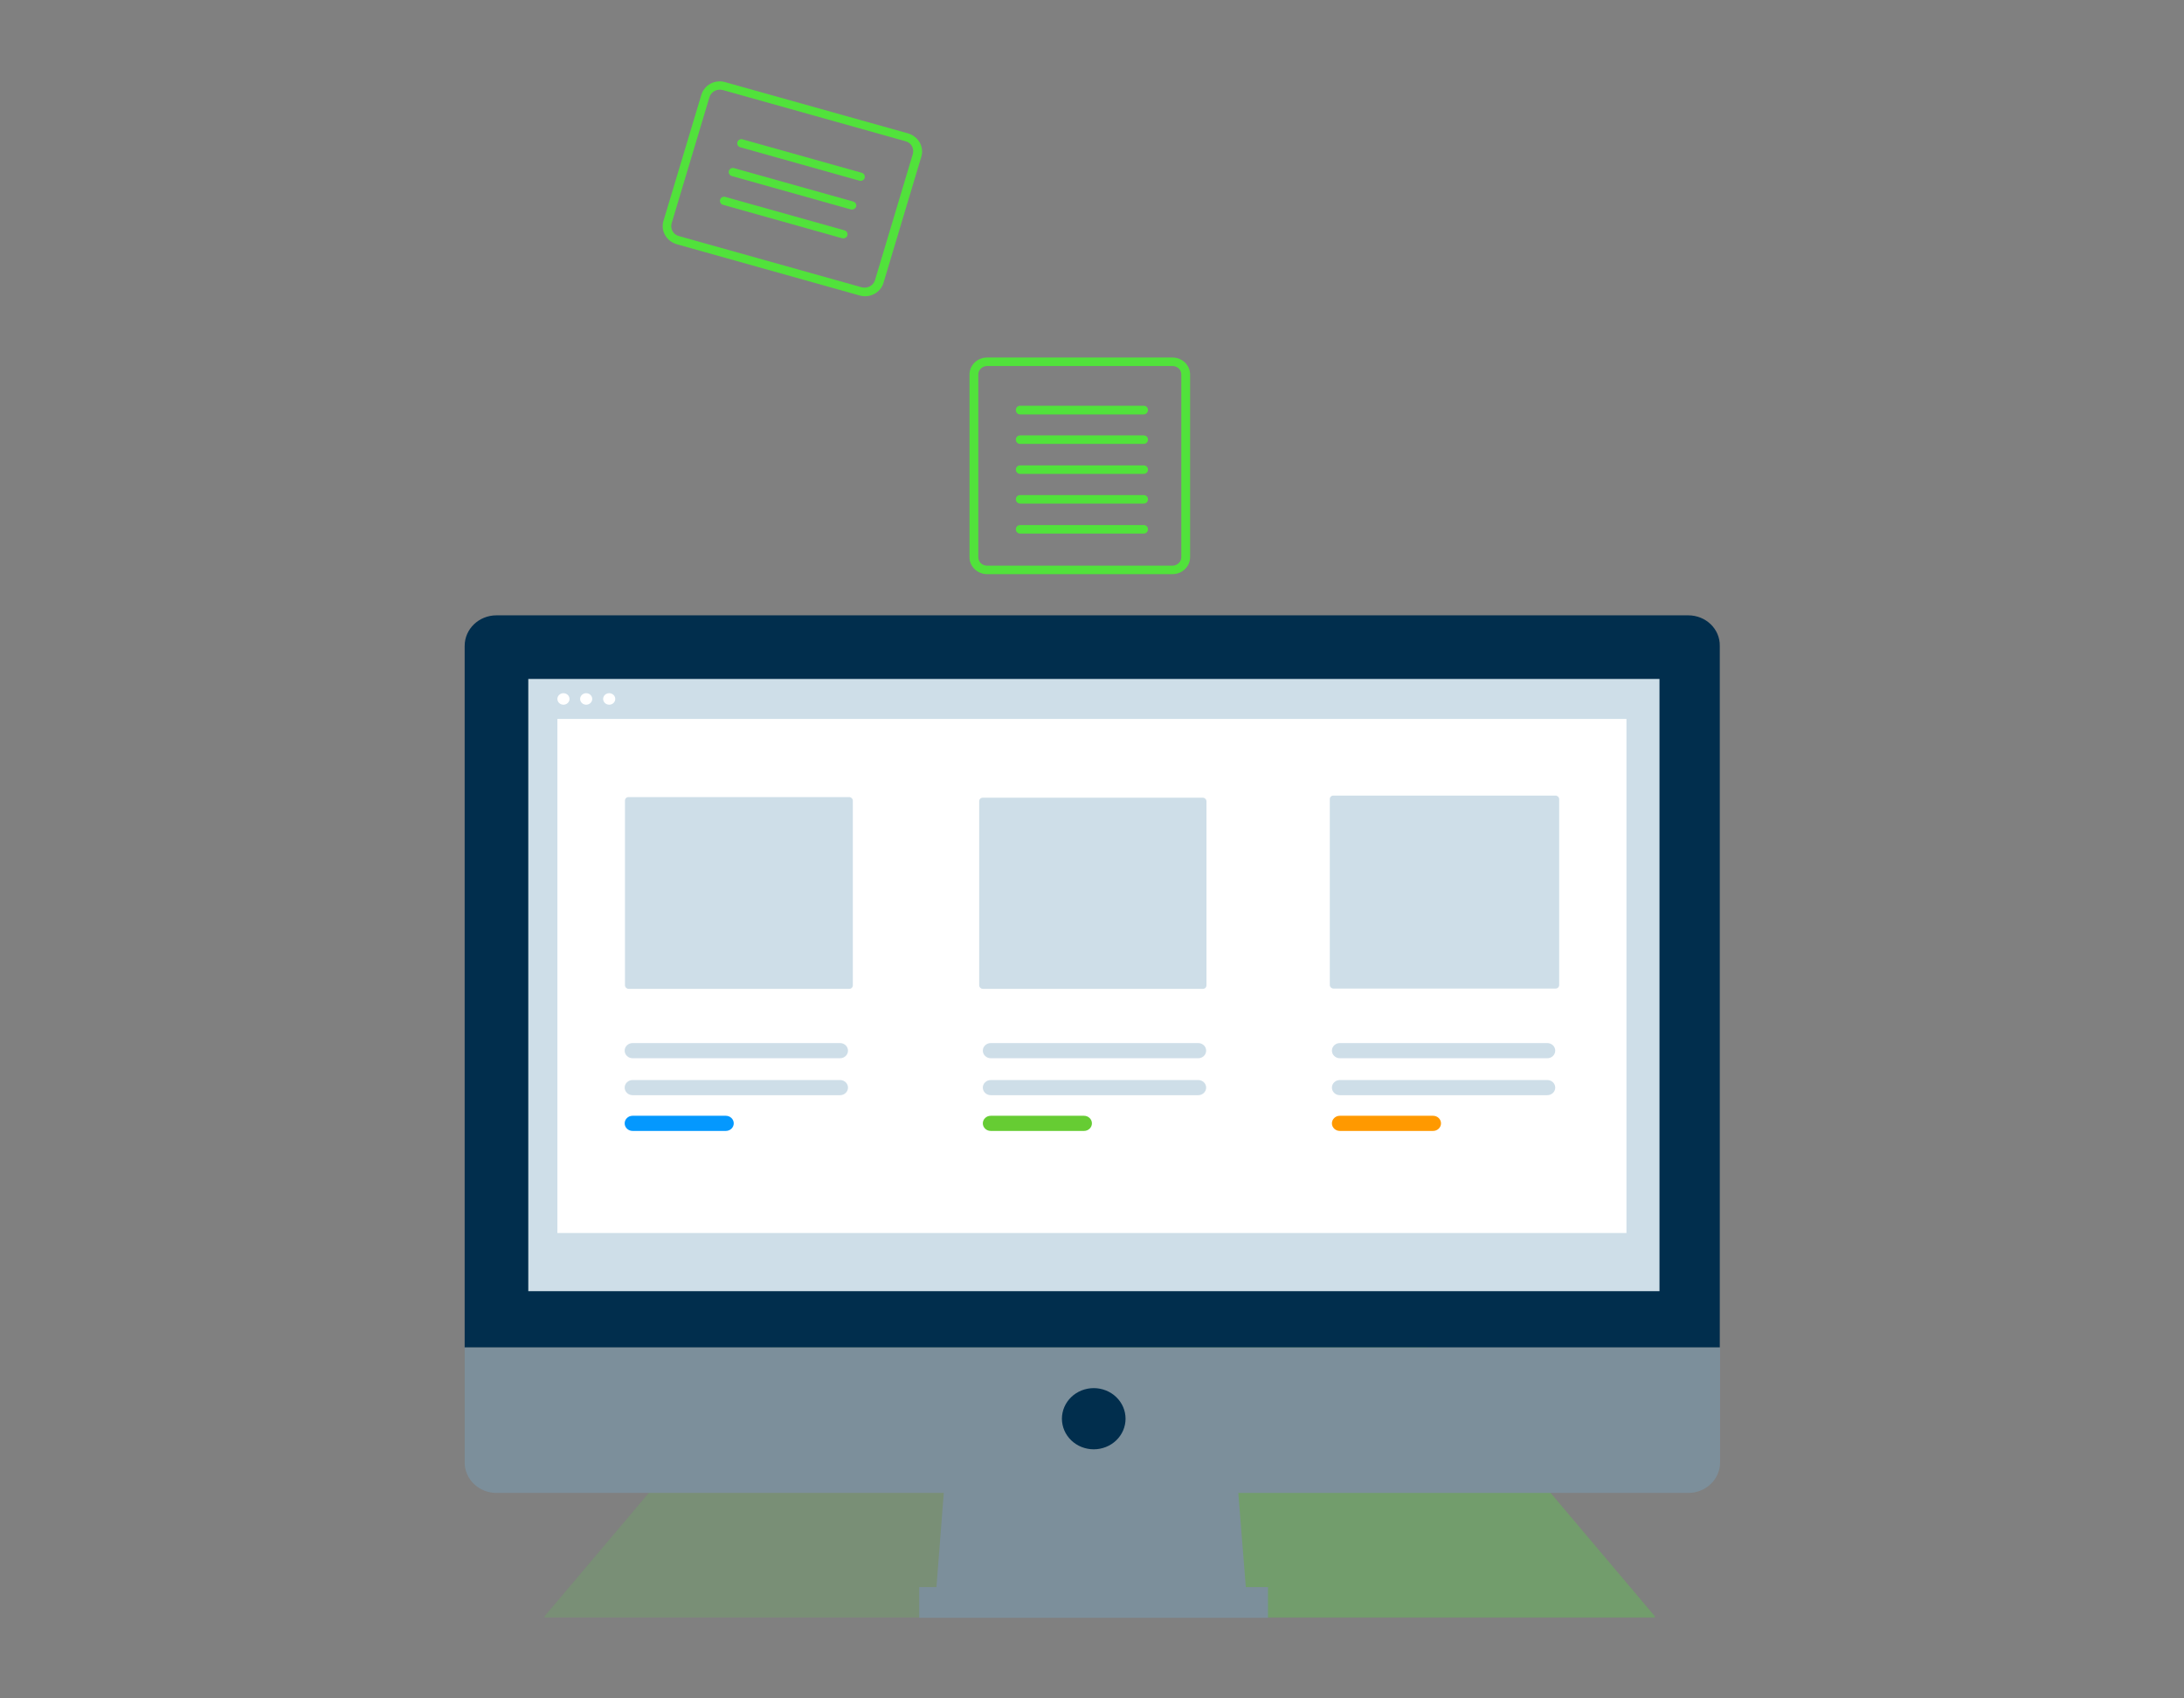 <svg xmlns="http://www.w3.org/2000/svg" xmlns:xlink="http://www.w3.org/1999/xlink" width="864" zoomAndPan="magnify" viewBox="0 0 648 504" height="672" preserveAspectRatio="xMidYMid meet" version="1.0"><rect x="0" y="0" width="648" height="504" fill="#808080" stroke="none"/><defs><filter x="0%" y="0%" width="100%" height="100%" id="31b42a9318"><feColorMatrix values="0 0 0 0 1 0 0 0 0 1 0 0 0 0 1 0 0 0 1 0" color-interpolation-filters="sRGB"/></filter><mask id="a3bce33bf0"><g filter="url(#31b42a9318)"><rect x="-64.8" width="777.6" fill="#000000" y="-50.4" height="604.8" fill-opacity="0.15"/></g></mask><clipPath id="7830290c68"><path d="M 0.562 0.516 L 165.379 0.516 L 165.379 196 L 0.562 196 Z M 0.562 0.516 " clip-rule="nonzero"/></clipPath><clipPath id="3699adb1df"><rect x="0" width="166" y="0" height="197"/></clipPath><mask id="6ebcfd326a"><g filter="url(#31b42a9318)"><rect x="-64.8" width="777.6" fill="#000000" y="-50.4" height="604.8" fill-opacity="0.3"/></g></mask><clipPath id="51fbf408eb"><path d="M 0.473 0.516 L 165 0.516 L 165 196 L 0.473 196 Z M 0.473 0.516 " clip-rule="nonzero"/></clipPath><clipPath id="4b8bdedcd8"><rect x="0" width="166" y="0" height="197"/></clipPath><clipPath id="f7bec8ff01"><path d="M 272 470 L 377 470 L 377 480.215 L 272 480.215 Z M 272 470 " clip-rule="nonzero"/></clipPath><clipPath id="025a4bd908"><path d="M 137.867 182 L 510.355 182 L 510.355 400 L 137.867 400 Z M 137.867 182 " clip-rule="nonzero"/></clipPath><clipPath id="e40211ffbe"><path d="M 137.867 399 L 510.355 399 L 510.355 444 L 137.867 444 Z M 137.867 399 " clip-rule="nonzero"/></clipPath></defs><g mask="url(#a3bce33bf0)"><g transform="matrix(1, 0, 0, 1, 161, 284)"><g clip-path="url(#3699adb1df)"><g clip-path="url(#7830290c68)"><path fill="#51e23b" d="M 0.273 195.98 L 165.379 0.539 L 165.379 195.98 Z M 0.273 195.98 " fill-opacity="1" fill-rule="nonzero"/></g></g></g></g><g mask="url(#6ebcfd326a)"><g transform="matrix(1, 0, 0, 1, 326, 284)"><g clip-path="url(#4b8bdedcd8)"><g clip-path="url(#51fbf408eb)"><path fill="#51e23b" d="M 165.289 195.98 L 0.184 0.539 L 0.184 195.98 Z M 165.289 195.98 " fill-opacity="1" fill-rule="nonzero"/></g></g></g></g><path fill="#51e23b" d="M 347.891 108.617 C 349.332 108.617 350.5 109.695 350.5 111.137 L 350.5 165.344 C 350.5 166.691 349.332 167.859 347.891 167.859 L 292.867 167.859 C 291.43 167.859 290.262 166.781 290.262 165.344 L 290.262 111.137 C 290.262 109.785 291.43 108.617 292.867 108.617 L 347.891 108.617 M 347.891 106.102 L 292.867 106.102 C 289.992 106.102 287.652 108.348 287.652 111.137 L 287.652 165.344 C 287.652 168.129 289.992 170.375 292.867 170.375 L 347.891 170.375 C 350.77 170.375 353.105 168.129 353.105 165.344 L 353.105 111.137 C 353.105 108.348 350.77 106.102 347.891 106.102 Z M 347.891 106.102 " fill-opacity="1" fill-rule="nonzero"/><path fill="#51e23b" d="M 339.352 122.973 L 302.668 122.973 C 301.949 122.973 301.41 122.418 301.41 121.688 C 301.41 120.961 301.949 120.402 302.668 120.402 L 339.352 120.402 C 340.07 120.402 340.609 120.961 340.609 121.688 C 340.609 122.336 340.07 122.973 339.352 122.973 Z M 339.352 122.973 " fill-opacity="1" fill-rule="nonzero"/><path fill="#51e23b" d="M 339.352 131.723 L 302.668 131.723 C 301.949 131.723 301.41 131.184 301.41 130.461 C 301.41 129.742 301.949 129.203 302.668 129.203 L 339.352 129.203 C 340.07 129.203 340.609 129.742 340.609 130.461 C 340.609 131.184 340.07 131.723 339.352 131.723 Z M 339.352 131.723 " fill-opacity="1" fill-rule="nonzero"/><path fill="#51e23b" d="M 339.352 140.621 L 302.668 140.621 C 301.949 140.621 301.41 140.082 301.41 139.363 C 301.41 138.645 301.949 138.105 302.668 138.105 L 339.352 138.105 C 340.07 138.105 340.609 138.645 340.609 139.363 C 340.609 140.082 340.07 140.621 339.352 140.621 Z M 339.352 140.621 " fill-opacity="1" fill-rule="nonzero"/><path fill="#51e23b" d="M 339.352 149.43 L 302.668 149.43 C 301.949 149.43 301.41 148.891 301.41 148.172 C 301.41 147.453 301.949 146.914 302.668 146.914 L 339.352 146.914 C 340.07 146.914 340.609 147.453 340.609 148.172 C 340.609 148.891 340.07 149.43 339.352 149.43 Z M 339.352 149.43 " fill-opacity="1" fill-rule="nonzero"/><path fill="#51e23b" d="M 339.352 158.332 L 302.668 158.332 C 301.949 158.332 301.41 157.793 301.41 157.07 C 301.41 156.352 301.949 155.812 302.668 155.812 L 339.352 155.812 C 340.07 155.812 340.609 156.352 340.609 157.07 C 340.609 157.793 340.07 158.332 339.352 158.332 Z M 339.352 158.332 " fill-opacity="1" fill-rule="nonzero"/><path fill="#51e23b" d="M 255.016 87.672 L 200.801 72.48 C 197.746 71.582 195.949 68.523 196.848 65.559 L 208.086 28.16 C 208.984 25.195 212.133 23.488 215.188 24.387 L 269.402 39.578 C 272.461 40.477 274.258 43.535 273.359 46.5 L 262.121 83.988 C 261.219 86.863 258.074 88.57 255.016 87.672 Z M 214.469 26.723 C 212.762 26.273 211.051 27.172 210.512 28.789 L 199.273 66.277 C 198.824 67.895 199.723 69.602 201.434 70.055 L 255.645 85.246 C 257.355 85.695 259.062 84.797 259.602 83.176 L 270.84 45.691 C 271.289 44.074 270.391 42.363 268.684 41.914 Z M 214.469 26.723 " fill-opacity="1" fill-rule="nonzero"/><path fill="#51e23b" d="M 254.926 53.602 L 219.684 43.715 C 218.965 43.535 218.605 42.816 218.785 42.184 C 218.965 41.555 219.684 41.105 220.402 41.375 L 255.645 51.266 C 256.367 51.445 256.727 52.164 256.547 52.793 C 256.367 53.422 255.645 53.871 254.926 53.602 Z M 254.926 53.602 " fill-opacity="1" fill-rule="nonzero"/><path fill="#51e23b" d="M 252.41 62.141 L 217.164 52.254 C 216.445 52.074 216.086 51.355 216.266 50.727 C 216.445 50.098 217.164 49.648 217.887 49.918 L 253.129 59.805 C 253.848 59.984 254.207 60.703 254.027 61.332 C 253.758 61.961 253.039 62.32 252.41 62.141 Z M 252.41 62.141 " fill-opacity="1" fill-rule="nonzero"/><path fill="#51e23b" d="M 249.801 70.684 L 214.559 60.793 C 213.84 60.613 213.48 59.895 213.66 59.266 C 213.84 58.637 214.559 58.188 215.277 58.457 L 250.523 68.344 C 251.242 68.523 251.602 69.242 251.422 69.875 C 251.242 70.504 250.523 70.863 249.801 70.684 Z M 249.801 70.684 " fill-opacity="1" fill-rule="nonzero"/><path fill="#7c8f9b" d="M 370.008 475.574 L 277.492 475.574 L 280.551 436.199 L 366.863 436.199 Z M 370.008 475.574 " fill-opacity="1" fill-rule="nonzero"/><g clip-path="url(#f7bec8ff01)"><path fill="#7c8f9b" d="M 272.73 470.988 L 376.211 470.988 L 376.211 480.066 L 272.73 480.066 Z M 272.73 470.988 " fill-opacity="1" fill-rule="nonzero"/></g><g clip-path="url(#025a4bd908)"><path fill="#012e4d" d="M 500.914 182.602 L 147.309 182.602 C 142.094 182.602 137.867 186.648 137.867 191.684 L 137.867 399.879 L 510.266 399.879 L 510.266 191.684 C 510.355 186.648 506.129 182.602 500.914 182.602 Z M 500.914 182.602 " fill-opacity="1" fill-rule="nonzero"/></g><g clip-path="url(#e40211ffbe)"><path fill="#7c8f9b" d="M 137.867 399.879 L 137.867 433.949 C 137.867 438.984 142.094 443.031 147.309 443.031 L 500.914 443.031 C 506.129 443.031 510.355 438.984 510.355 433.949 L 510.355 399.879 Z M 137.867 399.879 " fill-opacity="1" fill-rule="nonzero"/></g><path fill="#cedee8" d="M 156.746 201.48 L 492.375 201.48 L 492.375 383.16 L 156.746 383.16 Z M 156.746 201.48 " fill-opacity="1" fill-rule="nonzero"/><path fill="#012e4d" d="M 333.957 421.008 C 333.957 421.602 333.895 422.191 333.773 422.777 C 333.652 423.363 333.477 423.93 333.238 424.48 C 333 425.031 332.711 425.555 332.363 426.051 C 332.02 426.547 331.629 427.004 331.191 427.426 C 330.754 427.848 330.277 428.223 329.762 428.555 C 329.246 428.887 328.699 429.168 328.129 429.395 C 327.555 429.621 326.965 429.793 326.359 429.91 C 325.75 430.027 325.137 430.086 324.516 430.086 C 323.895 430.086 323.281 430.027 322.676 429.91 C 322.066 429.793 321.477 429.621 320.902 429.395 C 320.332 429.168 319.785 428.887 319.27 428.555 C 318.754 428.223 318.277 427.848 317.84 427.426 C 317.402 427.004 317.012 426.547 316.668 426.051 C 316.32 425.555 316.031 425.031 315.793 424.48 C 315.559 423.93 315.379 423.363 315.258 422.777 C 315.137 422.191 315.074 421.602 315.074 421.008 C 315.074 420.41 315.137 419.82 315.258 419.234 C 315.379 418.648 315.559 418.082 315.793 417.531 C 316.031 416.98 316.32 416.457 316.668 415.961 C 317.012 415.465 317.402 415.008 317.84 414.586 C 318.277 414.164 318.754 413.789 319.27 413.457 C 319.785 413.125 320.332 412.848 320.902 412.617 C 321.477 412.391 322.066 412.219 322.676 412.102 C 323.281 411.984 323.895 411.926 324.516 411.926 C 325.137 411.926 325.75 411.984 326.359 412.102 C 326.965 412.219 327.555 412.391 328.129 412.617 C 328.699 412.848 329.246 413.125 329.762 413.457 C 330.277 413.789 330.754 414.164 331.191 414.586 C 331.629 415.008 332.02 415.465 332.363 415.961 C 332.711 416.457 333 416.98 333.238 417.531 C 333.477 418.082 333.652 418.648 333.773 419.234 C 333.895 419.82 333.957 420.41 333.957 421.008 Z M 333.957 421.008 " fill-opacity="1" fill-rule="nonzero"/><path fill="#ffffff" d="M 168.977 207.414 C 168.977 207.641 168.93 207.859 168.84 208.066 C 168.746 208.277 168.617 208.461 168.449 208.621 C 168.281 208.781 168.086 208.906 167.863 208.992 C 167.645 209.078 167.414 209.121 167.176 209.121 C 166.938 209.121 166.711 209.078 166.488 208.992 C 166.27 208.906 166.074 208.781 165.906 208.621 C 165.738 208.461 165.605 208.277 165.516 208.066 C 165.426 207.859 165.379 207.641 165.379 207.414 C 165.379 207.188 165.426 206.969 165.516 206.762 C 165.605 206.551 165.738 206.367 165.906 206.207 C 166.074 206.047 166.27 205.922 166.488 205.836 C 166.711 205.75 166.938 205.707 167.176 205.707 C 167.414 205.707 167.645 205.75 167.863 205.836 C 168.086 205.922 168.281 206.047 168.449 206.207 C 168.617 206.367 168.746 206.551 168.84 206.762 C 168.93 206.969 168.977 207.188 168.977 207.414 Z M 168.977 207.414 " fill-opacity="1" fill-rule="nonzero"/><path fill="#ffffff" d="M 175.719 207.414 C 175.719 207.641 175.672 207.859 175.582 208.066 C 175.488 208.277 175.359 208.461 175.191 208.621 C 175.023 208.781 174.828 208.906 174.609 208.992 C 174.387 209.078 174.16 209.121 173.922 209.121 C 173.684 209.121 173.453 209.078 173.23 208.992 C 173.012 208.906 172.816 208.781 172.648 208.621 C 172.48 208.461 172.352 208.277 172.258 208.066 C 172.168 207.859 172.121 207.641 172.121 207.414 C 172.121 207.188 172.168 206.969 172.258 206.762 C 172.352 206.551 172.48 206.367 172.648 206.207 C 172.816 206.047 173.012 205.922 173.23 205.836 C 173.453 205.75 173.684 205.707 173.922 205.707 C 174.16 205.707 174.387 205.75 174.609 205.836 C 174.828 205.922 175.023 206.047 175.191 206.207 C 175.359 206.367 175.488 206.551 175.582 206.762 C 175.672 206.969 175.719 207.188 175.719 207.414 Z M 175.719 207.414 " fill-opacity="1" fill-rule="nonzero"/><path fill="#ffffff" d="M 182.551 207.414 C 182.551 207.641 182.504 207.859 182.414 208.066 C 182.324 208.277 182.191 208.461 182.023 208.621 C 181.855 208.781 181.66 208.906 181.441 208.992 C 181.223 209.078 180.992 209.121 180.754 209.121 C 180.516 209.121 180.285 209.078 180.066 208.992 C 179.844 208.906 179.648 208.781 179.48 208.621 C 179.312 208.461 179.184 208.277 179.094 208.066 C 179 207.859 178.953 207.641 178.953 207.414 C 178.953 207.188 179 206.969 179.094 206.762 C 179.184 206.551 179.312 206.367 179.48 206.207 C 179.648 206.047 179.844 205.922 180.066 205.836 C 180.285 205.75 180.516 205.707 180.754 205.707 C 180.992 205.707 181.223 205.75 181.441 205.836 C 181.66 205.922 181.855 206.047 182.023 206.207 C 182.191 206.367 182.324 206.551 182.414 206.762 C 182.504 206.969 182.551 207.188 182.551 207.414 Z M 182.551 207.414 " fill-opacity="1" fill-rule="nonzero"/><path fill="#ffffff" d="M 165.379 213.348 L 482.574 213.348 L 482.574 365.898 L 165.379 365.898 Z M 165.379 213.348 " fill-opacity="1" fill-rule="nonzero"/><path fill="#cedee8" d="M 186.508 236.539 C 185.879 236.539 185.43 236.988 185.43 237.617 L 185.43 292.363 C 185.43 292.996 185.969 293.445 186.508 293.445 L 251.961 293.445 C 252.59 293.445 253.039 292.996 253.039 292.363 L 253.039 237.617 C 253.039 236.988 252.5 236.539 251.961 236.539 Z M 186.508 236.539 " fill-opacity="1" fill-rule="nonzero"/><path fill="#cedee8" d="M 291.609 236.719 C 290.98 236.719 290.531 237.168 290.531 237.797 L 290.531 292.363 C 290.531 292.996 291.07 293.445 291.609 293.445 L 356.883 293.445 C 357.512 293.445 357.961 292.996 357.961 292.363 L 357.961 237.797 C 357.961 237.168 357.422 236.719 356.883 236.719 Z M 291.609 236.719 " fill-opacity="1" fill-rule="nonzero"/><path fill="#cedee8" d="M 395.633 236.09 C 395.004 236.09 394.555 236.539 394.555 237.168 L 394.555 292.273 C 394.555 292.906 395.094 293.355 395.633 293.355 L 461.535 293.355 C 462.164 293.355 462.613 292.906 462.613 292.273 L 462.613 237.168 C 462.613 236.539 462.074 236.09 461.535 236.09 Z M 395.633 236.09 " fill-opacity="1" fill-rule="nonzero"/><path fill="#cedee8" d="M 187.676 320.504 C 186.418 320.504 185.34 321.492 185.34 322.75 C 185.34 324.008 186.418 324.996 187.676 324.996 L 249.262 324.996 C 250.523 324.996 251.602 324.008 251.602 322.75 C 251.602 321.492 250.523 320.504 249.262 320.504 Z M 187.676 320.504 " fill-opacity="1" fill-rule="nonzero"/><path fill="#0498fe" d="M 187.676 331.109 C 186.418 331.109 185.34 332.098 185.34 333.359 C 185.34 334.617 186.418 335.605 187.676 335.605 L 215.367 335.605 C 216.625 335.605 217.707 334.617 217.707 333.359 C 217.707 332.098 216.625 331.109 215.367 331.109 Z M 187.676 331.109 " fill-opacity="1" fill-rule="nonzero"/><path fill="#cedee8" d="M 293.945 320.504 C 292.688 320.504 291.609 321.492 291.609 322.75 C 291.609 324.008 292.688 324.996 293.945 324.996 L 355.535 324.996 C 356.793 324.996 357.871 324.008 357.871 322.75 C 357.871 321.492 356.793 320.504 355.535 320.504 Z M 293.945 320.504 " fill-opacity="1" fill-rule="nonzero"/><path fill="#66cc33" d="M 293.945 331.109 C 292.688 331.109 291.609 332.098 291.609 333.359 C 291.609 334.617 292.688 335.605 293.945 335.605 L 321.641 335.605 C 322.898 335.605 323.977 334.617 323.977 333.359 C 323.977 332.098 322.898 331.109 321.641 331.109 Z M 293.945 331.109 " fill-opacity="1" fill-rule="nonzero"/><path fill="#cedee8" d="M 397.52 320.504 C 396.262 320.504 395.184 321.492 395.184 322.75 C 395.184 324.008 396.262 324.996 397.52 324.996 L 459.109 324.996 C 460.367 324.996 461.445 324.008 461.445 322.75 C 461.445 321.492 460.367 320.504 459.109 320.504 Z M 397.52 320.504 " fill-opacity="1" fill-rule="nonzero"/><path fill="#cedee8" d="M 187.676 309.535 C 186.418 309.535 185.34 310.523 185.34 311.781 C 185.34 313.043 186.418 314.031 187.676 314.031 L 249.262 314.031 C 250.523 314.031 251.602 313.043 251.602 311.781 C 251.602 310.523 250.523 309.535 249.262 309.535 Z M 187.676 309.535 " fill-opacity="1" fill-rule="nonzero"/><path fill="#cedee8" d="M 293.945 309.535 C 292.688 309.535 291.609 310.523 291.609 311.781 C 291.609 313.043 292.688 314.031 293.945 314.031 L 355.535 314.031 C 356.793 314.031 357.871 313.043 357.871 311.781 C 357.871 310.523 356.793 309.535 355.535 309.535 Z M 293.945 309.535 " fill-opacity="1" fill-rule="nonzero"/><path fill="#cedee8" d="M 397.52 309.535 C 396.262 309.535 395.184 310.523 395.184 311.781 C 395.184 313.043 396.262 314.031 397.52 314.031 L 459.109 314.031 C 460.367 314.031 461.445 313.043 461.445 311.781 C 461.445 310.523 460.367 309.535 459.109 309.535 Z M 397.52 309.535 " fill-opacity="1" fill-rule="nonzero"/><path fill="#ff9900" d="M 397.52 331.109 C 396.262 331.109 395.184 332.098 395.184 333.359 C 395.184 334.617 396.262 335.605 397.52 335.605 L 425.211 335.605 C 426.473 335.605 427.551 334.617 427.551 333.359 C 427.551 332.098 426.473 331.109 425.211 331.109 Z M 397.52 331.109 " fill-opacity="1" fill-rule="nonzero"/></svg>